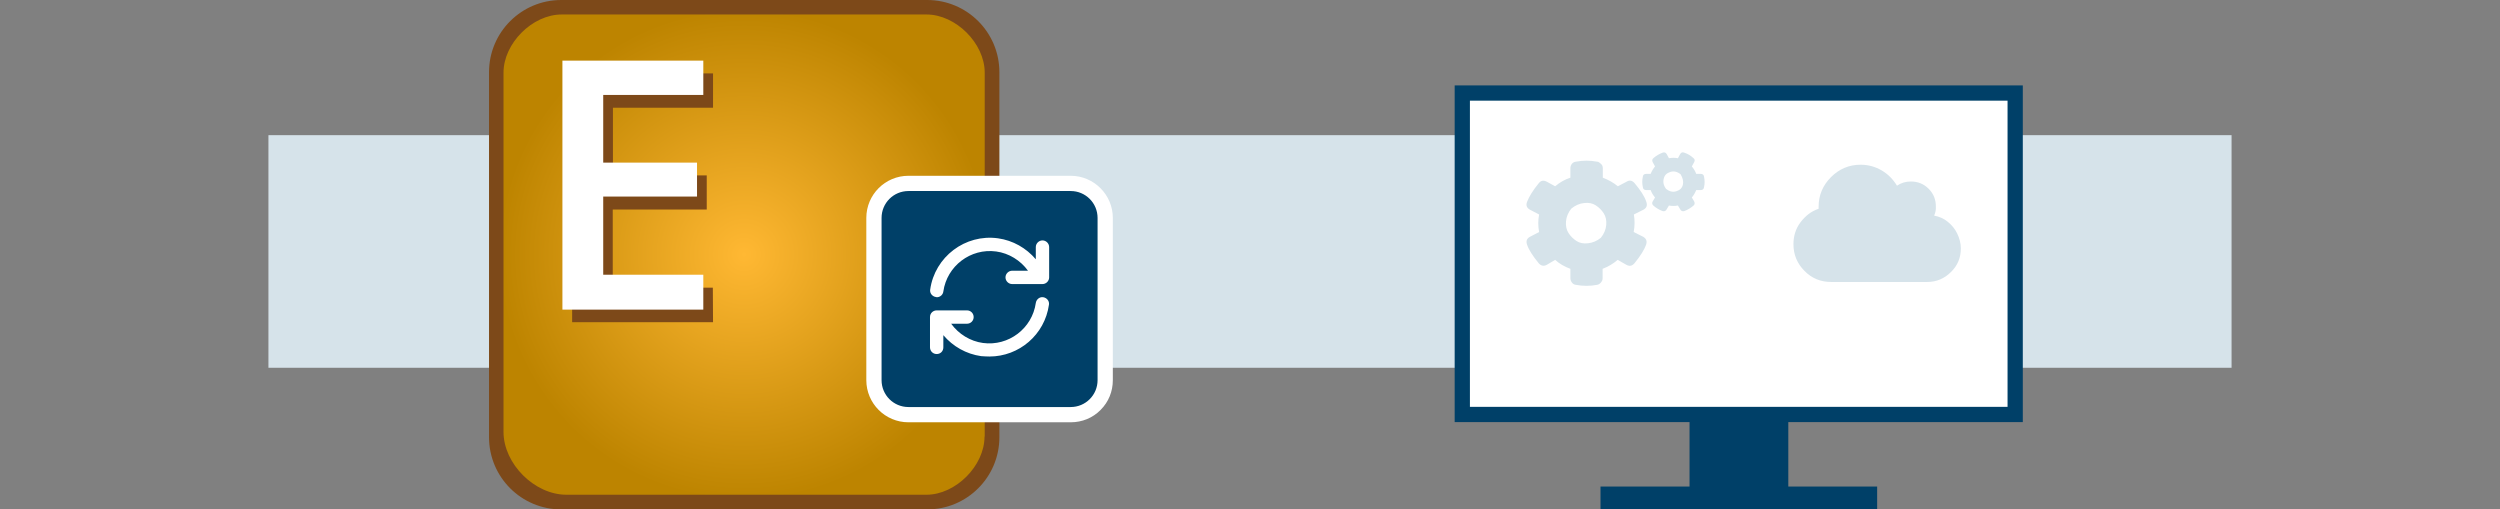 <?xml version="1.0" encoding="UTF-8"?>
<svg xmlns="http://www.w3.org/2000/svg" xmlns:xlink="http://www.w3.org/1999/xlink" version="1.1" id="_01_Job_Environment" x="0px" y="0px" viewBox="0 0 1311.3 267.2" style="enable-background:new 0 0 1311.3 267.2;" xml:space="preserve">
<rect x="0" y="0" width="1311.3" height="267.2" fill="#808080" stroke="none"/>
<style type="text/css">
	.st0{fill:#D6E3EA;}
	.st1{fill:url(#SVGID_1_);}
	.st2{fill:#7D4919;}
	.st3{fill:#FFFFFF;}
	.st4{fill:#004068;}
</style>
<rect x="140.8" y="70.9" class="st0" width="1029.7" height="122"></rect>
<radialGradient id="SVGID_1_" cx="390.3" cy="-1697.264" r="128.8" gradientTransform="matrix(1 0 0 -1 0 -1563.764)" gradientUnits="userSpaceOnUse">
	<stop offset="0" style="stop-color:#FFB833"></stop>
	<stop offset="1" style="stop-color:#BD8400"></stop>
</radialGradient>
<path class="st1" d="M488.9,262.3H291.8c-16.7,0-30.3-13.6-30.3-30.3V35c0-16.7,13.6-30.3,30.3-30.3h197c16.7,0,30.3,13.6,30.3,30.3  v197C519.1,248.6,505.5,262.3,488.9,262.3z"></path>
<g>
	<path class="st2" d="M486.3,0H294.4c-20.9,0-37.9,16.9-37.9,37.9v191.4c0,20.9,16.9,37.9,37.9,37.9h191.9   c20.9,0,37.9-16.9,37.9-37.9V37.9C524.2,16.9,507.2,0,486.3,0z M516.4,229c0,15.3-15.1,30.5-30.5,30.5H297.1c-16.7,0-33-16.2-33-33   V38.1c0-15.3,15.1-30.5,30.5-30.5H486c15.3,0,30.5,15.1,30.5,30.5V229H516.4z"></path>
</g>
<g>
	<path class="st2" d="M374,169h-73.9V38.5H374v18h-52.5V92h49.2v17.9h-49.3v41h52.5L374,169L374,169L374,169z"></path>
</g>
<g>
	<path class="st3" d="M368.9,162.4H295V31.8h73.9v18h-52.5v35.5h49.2v17.8h-49.2v41h52.5V162.4L368.9,162.4z"></path>
</g>
<g>
	<g>
		<path class="st4" d="M476.5,217.6c-10,0-18.1-8.1-18.1-18.1v-85.1c0-10,8.1-18.1,18.1-18.1h85.1c10,0,18.1,8.1,18.1,18.1v85.1    c0,4.8-1.8,9.4-5.2,12.8c-3.4,3.5-8,5.4-12.9,5.4L476.5,217.6L476.5,217.6z"></path>
		<path class="st3" d="M561.6,100.2c7.8,0,14.1,6.3,14.1,14.1v85.1c0,7.8-6.3,14.1-14.1,14.1h-85.1c-7.8,0-14.1-6.3-14.1-14.1v-85.1    c0-7.8,6.3-14.1,14.1-14.1H561.6 M561.6,92.2h-85.1c-12.2,0-22.1,9.9-22.1,22.1v85.1c0,12.2,9.9,22.1,22.1,22.1h85.1    c6,0,11.6-2.3,15.7-6.5c4.2-4.2,6.4-9.7,6.4-15.6v-85.1C583.7,102.2,573.8,92.2,561.6,92.2L561.6,92.2z"></path>
	</g>
	<path class="st3" d="M491.4,155.9c1.7,0,3.2-1.3,3.4-3c1.9-13.4,14.3-22.8,27.7-21c6.7,0.9,12.8,4.7,16.7,10.1h-8.3   c-1.9,0-3.5,1.6-3.5,3.5s1.6,3.5,3.5,3.5h14c0,0,0.1,0,0.2,0h1.7c1.9,0,3.5-1.6,3.5-3.5v-15.9c0-1.9-1.6-3.5-3.5-3.5   c-1.9,0-3.5,1.6-3.5,3.5v6.4c-5-5.9-12-9.9-19.8-11c-17.2-2.4-33.2,9.7-35.6,26.9c-0.3,1.9,1.1,3.6,3,3.9   C491.1,155.8,491.2,155.9,491.4,155.9z"></path>
	<path class="st3" d="M519,187c15.5,0,29-11.4,31.2-27.2c0.3-1.9-1.1-3.6-3-3.9c-1.9-0.3-3.6,1.1-3.9,3c-1.9,13.4-14.3,22.8-27.7,21   c-6.7-0.9-12.8-4.7-16.7-10.1h8.3c1.9,0,3.5-1.5,3.5-3.5c0-1.9-1.5-3.5-3.5-3.5h-14c-0.1,0-0.1,0-0.2,0h-1.7   c-1.9,0-3.5,1.5-3.5,3.5v15.9c0,1.9,1.5,3.5,3.5,3.5s3.5-1.5,3.5-3.5v-6.4c5,5.9,12,9.9,19.8,11C516.1,186.9,517.6,187,519,187z"></path>
</g>
<g>
	<rect x="839.5" y="255.2" class="st4" width="145.1" height="11.8"></rect>
	<rect x="886.2" y="214.9" class="st4" width="51.8" height="46.2"></rect>
	<g>
		<rect x="767" y="48.8" class="st3" width="290" height="168.6"></rect>
		<path class="st4" d="M1053,52.8v160.6H771V52.8H1053 M1061,44.8H763v176.6h298V44.8L1061,44.8z"></path>
	</g>
	<path class="st0" d="M856.9,121.7l5,2.5c1.7,1,2.1,2.4,1.5,4.2c-0.9,2.5-2.9,5.8-6.1,9.7c-1.3,1.5-2.7,1.7-4.4,0.7l-4.4-2.5   c-2.3,2-5,3.6-7.9,4.7v5c0,0.8-0.3,1.5-0.9,2.2s-1.3,1.1-2,1.2c-3.7,0.7-7.4,0.7-11.1,0c-0.9-0.1-1.6-0.5-2.1-1.2s-0.8-1.4-0.8-2.2   v-5c-3-1.1-5.7-2.6-8-4.7l-4.2,2.5c-1.7,1-3.1,0.7-4.4-0.7c-3.1-3.8-5.2-7-6.1-9.7c-0.7-1.9-0.2-3.3,1.5-4.2l4.8-2.5   c-0.6-3.1-0.6-6.2,0-9.2l-4.8-2.5c-1.8-1-2.2-2.4-1.5-4.2c1-2.6,3-5.9,6.1-9.7c1.2-1.5,2.6-1.7,4.4-0.7l4.2,2.3   c2.4-2,5.1-3.6,8-4.5v-5c0-0.9,0.3-1.6,0.8-2.3c0.5-0.6,1.2-1,2.1-1.1c3.7-0.7,7.4-0.7,11.1,0c0.4,0,0.8,0.1,1.1,0.4s0.7,0.5,1,0.8   s0.5,0.6,0.7,1c0.1,0.4,0.2,0.8,0.2,1.2v5c2.9,1.1,5.6,2.6,7.9,4.5l4.4-2.3c1.7-1.1,3.1-0.8,4.4,0.7c3.1,3.7,5.2,6.9,6.1,9.7   c0.7,1.9,0.2,3.3-1.5,4.2l-5,2.5C857.5,115.5,857.5,118.5,856.9,121.7z M839.7,124.7c1.7-2.1,2.6-4.4,2.8-6.7s-0.2-4.4-1.3-6.1   s-2.5-3.1-4.2-4.2s-3.7-1.5-6.1-1.2c-2.3,0.2-4.6,1.2-6.7,2.9c-1.7,2.1-2.6,4.4-2.8,6.7s0.2,4.4,1.3,6.1s2.5,3.1,4.2,4.2   s3.7,1.5,6.1,1.2C835.4,127.3,837.7,126.4,839.7,124.7z M875.4,107.8l-1.2,2c-0.5,0.9-1.2,1.2-2.2,0.9c-1.8-0.7-3.3-1.6-4.7-2.8   c-0.8-0.7-0.9-1.5-0.4-2.3l1.2-2c-1-1.2-1.8-2.5-2.3-3.9h-2.3c-1.1,0-1.7-0.5-1.8-1.6c-0.4-1.8-0.4-3.6,0-5.4   c0.1-1,0.7-1.5,1.8-1.5h2.3c0.6-1.5,1.4-2.8,2.3-3.9l-1.2-2.2c-0.5-0.9-0.3-1.6,0.4-2.2c1.4-1.2,2.9-2.1,4.7-2.8   c1-0.4,1.7-0.1,2.2,0.7l1.2,2.2c1.6-0.3,3.1-0.3,4.7,0l1.2-2.2c0.5-0.9,1.2-1.1,2.2-0.7c1.8,0.6,3.3,1.5,4.7,2.8   c0.8,0.6,0.9,1.3,0.4,2.2l-1.2,2.2c1,1.2,1.8,2.5,2.3,3.9h2.3c1.1,0,1.7,0.5,1.8,1.5c0.4,1.9,0.4,3.7,0,5.4   c-0.1,1.1-0.7,1.6-1.8,1.6h-2.3c-0.6,1.5-1.4,2.8-2.3,3.9l1.2,2c0.5,1,0.3,1.8-0.4,2.3c-1.4,1.2-2.9,2.1-4.7,2.8   c-1,0.3-1.7,0-2.2-0.9l-1.2-2C878.5,108.1,876.9,108.1,875.4,107.8z M873.9,99.1c1.8,1.4,3.6,1.8,5.4,1.2c1.9-0.6,3-1.7,3.4-3.4   c0.4-1.7,0-3.5-1.2-5.5c-1.8-1.4-3.6-1.8-5.4-1.2c-1.9,0.6-3,1.7-3.4,3.4C872.2,95.4,872.5,97.2,873.9,99.1z"></path>
	<path class="st0" d="M1014.5,113.1c2.7,0.5,5,1.5,7.1,3.2s3.8,3.7,5,6.2c1.2,2.5,1.9,5.1,1.9,7.8c0,4.9-1.7,9-5.2,12.4   c-3.4,3.4-7.6,5.2-12.4,5.2h-50.4c-5.5,0-10.2-1.9-14-5.8c-3.8-3.8-5.8-8.5-5.8-14c0-4.3,1.2-8.2,3.7-11.5s5.6-5.8,9.5-7.1   c0-0.5,0-0.8,0-1.1c0-6,2.2-11.2,6.5-15.5s9.5-6.5,15.5-6.5c4,0,7.7,1,11.1,3c3.4,2,6,4.7,8,8c2.2-1.5,4.6-2.2,7.3-2.2   c3.7,0,6.8,1.3,9.3,3.8c2.6,2.6,3.8,5.7,3.8,9.3C1015.5,109.9,1015.2,111.5,1014.5,113.1z"></path>
</g>
</svg>
